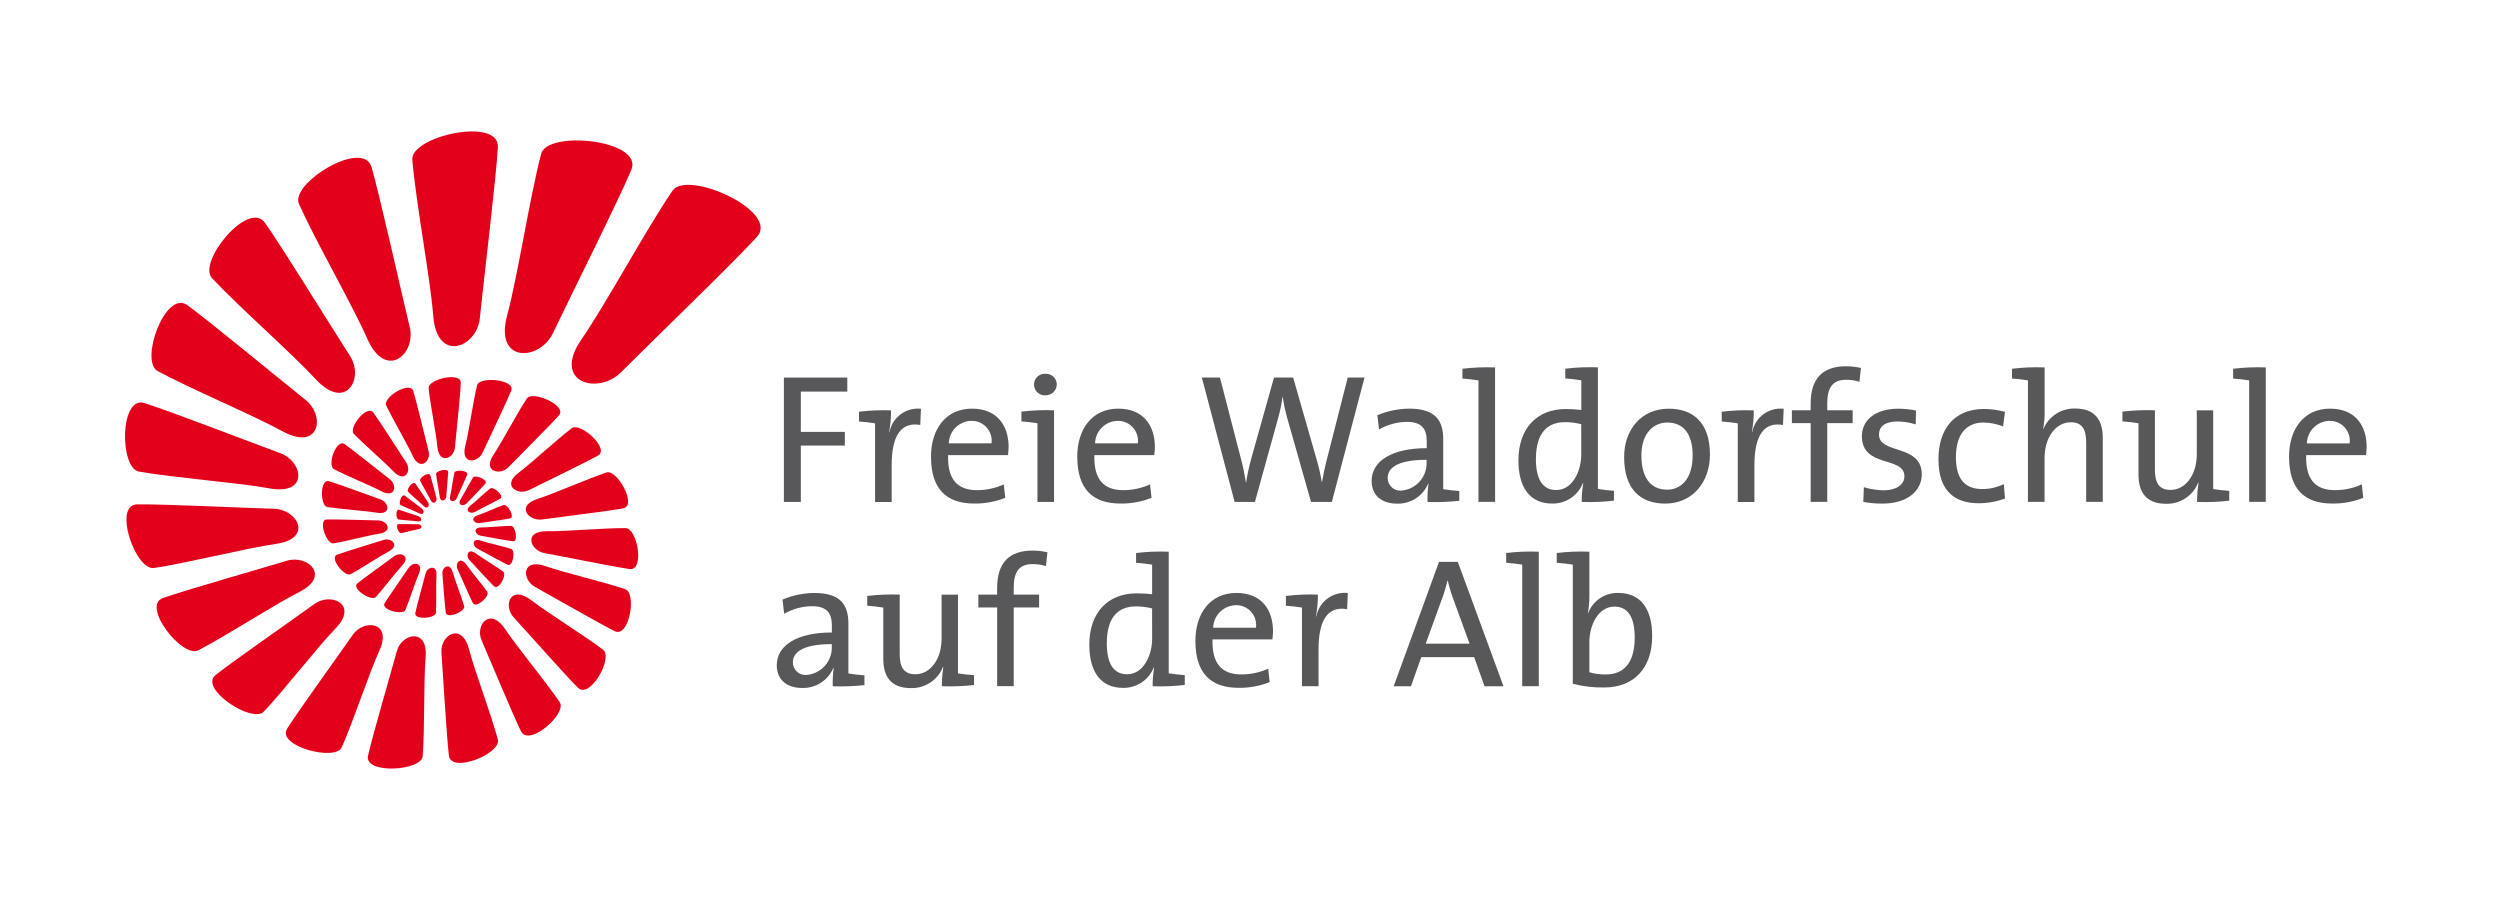 <?xml version="1.0" encoding="utf-8"?>
<!-- Generator: Adobe Illustrator 15.0.2, SVG Export Plug-In . SVG Version: 6.00 Build 0)  -->
<!DOCTYPE svg PUBLIC "-//W3C//DTD SVG 1.1//EN" "http://www.w3.org/Graphics/SVG/1.1/DTD/svg11.dtd">
<svg version="1.1" id="Ebene_1" xmlns="http://www.w3.org/2000/svg" xmlns:xlink="http://www.w3.org/1999/xlink" x="0px" y="0px"
	 width="277.766px" height="100px" viewBox="0 0 277.766 100" enable-background="new 0 0 277.766 100" xml:space="preserve">
<g transform="translate(86.301 40.696)">
	<path fill="#58585A" d="M2.675,2.812V7.29h4.891v1.519H2.675v6.263H0.794V1.254H7.84v1.558H2.675z"/>
	<path fill="#58585A" d="M12.485,7.32h0.039c0.309-1.647,1.833-2.78,3.5-2.6l-0.078,1.8c-2.146-0.372-3.176,1.205-3.176,4.459v4.101
		h-1.845V6.34c-0.49-0.078-1.186-0.167-1.783-0.206V5.047c1.181-0.144,2.37-0.193,3.558-0.147
		C12.707,5.712,12.635,6.522,12.485,7.32z"/>
	<path fill="#58585A" d="M25.694,9.872H19.04c-0.078,2.725,1.048,3.891,3.214,3.891c1.023,0.001,2.036-0.217,2.969-0.637
		l0.167,1.488c-1.094,0.437-2.263,0.652-3.439,0.638c-3.136,0-4.812-1.636-4.812-5.224c0-3.048,1.656-5.321,4.547-5.321
		c2.861,0,4.076,1.94,4.076,4.282C25.752,9.24,25.733,9.524,25.694,9.872z M21.594,6.061c-1.357,0.047-2.443,1.143-2.479,2.5h4.753
		c0.157-1.211-0.697-2.321-1.908-2.479c-0.12-0.016-0.241-0.021-0.362-0.018L21.594,6.061z"/>
	<path fill="#58585A" d="M30.809,15.072h-1.842V6.33c-0.49-0.078-1.186-0.167-1.783-0.206V5.037C28.387,4.892,29.6,4.843,30.81,4.89
		L30.809,15.072z M29.888,3.224c-0.66,0.058-1.242-0.431-1.299-1.092c-0.058-0.66,0.432-1.242,1.092-1.299
		c0.068-0.006,0.139-0.006,0.207,0c0.658-0.018,1.207,0.5,1.225,1.159c0,0.009,0.001,0.019,0.001,0.027
		C31.101,2.687,30.556,3.222,29.888,3.224z"/>
	<path fill="#58585A" d="M41.945,9.872h-6.654c-0.078,2.725,1.049,3.891,3.214,3.891c1.023,0.001,2.036-0.217,2.969-0.637
		l0.167,1.488c-1.094,0.437-2.263,0.652-3.439,0.638c-3.136,0-4.812-1.636-4.812-5.224c0-3.048,1.656-5.321,4.547-5.321
		c2.861,0,4.076,1.94,4.076,4.282C42.008,9.24,41.989,9.524,41.945,9.872z M37.845,6.061c-1.357,0.047-2.443,1.143-2.479,2.5h4.753
		c0.157-1.211-0.697-2.321-1.908-2.479c-0.118-0.016-0.238-0.021-0.357-0.018L37.845,6.061z"/>
	<path fill="#58585A" d="M61.676,15.072h-2.313l-2.637-9.291c-0.219-0.786-0.39-1.584-0.51-2.391h-0.02
		c-0.103,0.802-0.267,1.595-0.49,2.371l-2.577,9.309h-2.254L47.232,1.254h2.009l2.332,9.005c0.232,0.877,0.416,1.768,0.549,2.665
		h0.02c0.139-0.862,0.322-1.716,0.55-2.558l2.558-9.113h2.126l2.635,9.191c0.229,0.802,0.413,1.616,0.549,2.439h0.021
		c0.146-0.794,0.284-1.52,0.47-2.254l2.392-9.378h1.861L61.676,15.072z"/>
	<path fill="#58585A" d="M72.308,15.074c-0.021-0.678,0.015-1.355,0.108-2.027h-0.041c-0.586,1.381-1.96,2.26-3.459,2.215
		c-1.676,0-2.822-0.9-2.822-2.518c0-2.234,2.273-3.646,6.124-3.646V8.343c0-1.411-0.549-2.166-2.233-2.166
		c-1.078,0.015-2.134,0.305-3.067,0.843l-0.186-1.578c1.125-0.477,2.334-0.727,3.557-0.735c2.93,0,3.763,1.372,3.763,3.4v5.547
		c0.49,0.077,1.187,0.166,1.783,0.205v1.086C74.664,15.076,73.485,15.119,72.308,15.074z M72.2,10.39
		c-3.547,0-4.321,1.088-4.321,2.01c-0.011,0.772,0.606,1.408,1.38,1.419c0.06,0.001,0.119-0.002,0.178-0.009
		c1.644-0.154,2.867-1.586,2.764-3.234V10.39z"/>
	<path fill="#58585A" d="M79.814,15.068h-1.847v-13.5c-0.49-0.078-1.186-0.167-1.783-0.206V0.275
		c1.203-0.146,2.416-0.195,3.626-0.147L79.814,15.068z"/>
	<path fill="#58585A" d="M89.441,15.068c-0.007-0.692,0.049-1.385,0.167-2.068l-0.039-0.02c-0.554,1.397-1.918,2.304-3.42,2.273
		c-2.5,0-3.743-1.823-3.743-4.792c0-3.557,2.048-5.713,5.262-5.713c0.549,0,1.107,0.039,1.725,0.1v-3.29
		c-0.489-0.078-1.186-0.167-1.782-0.206V0.268c1.202-0.145,2.415-0.194,3.626-0.147v13.51c0.489,0.078,1.186,0.167,1.782,0.206
		v1.088C91.832,15.073,90.636,15.12,89.441,15.068z M89.382,6.435c-0.587-0.154-1.192-0.229-1.8-0.225
		c-1.94,0-3.234,1.166-3.234,4.1c0,2.2,0.715,3.439,2.254,3.439c1.843,0,2.783-2.146,2.783-3.93L89.382,6.435z"/>
	<path fill="#58585A" d="M98.716,15.257c-2.763,0-4.565-1.6-4.565-5.184c0-2.99,1.881-5.36,4.948-5.36
		c2.601,0,4.586,1.431,4.586,5.1C103.685,12.885,101.725,15.257,98.716,15.257z M98.941,6.252c-1.471,0-2.871,1.127-2.871,3.645
		c0,2.46,1,3.812,2.871,3.812c1.509,0,2.821-1.186,2.821-3.781c0.001-2.323-0.939-3.676-2.82-3.676L98.941,6.252z"/>
	<path fill="#58585A" d="M108.34,7.32h0.039c0.31-1.647,1.834-2.78,3.5-2.6l-0.078,1.8c-2.146-0.372-3.175,1.205-3.175,4.459v4.101
		h-1.848V6.34c-0.49-0.078-1.187-0.167-1.783-0.206V5.047c1.18-0.144,2.369-0.193,3.557-0.147
		C108.561,5.712,108.489,6.522,108.34,7.32z"/>
	<path fill="#58585A" d="M120.294,1.725c-0.48-0.157-0.983-0.233-1.489-0.225c-1.449,0-2.087,0.823-2.087,2.616V4.89h2.822v1.43
		h-2.822v8.741h-1.842V6.32h-2.088V4.89h2.087V4.135c0-2.8,1.372-4.135,3.91-4.135c0.563-0.002,1.126,0.06,1.676,0.186
		L120.294,1.725z"/>
	<path fill="#58585A" d="M122.871,15.257c-0.72,0.006-1.438-0.056-2.146-0.186l0.06-1.637c0.723,0.226,1.477,0.342,2.233,0.344
		c1.353,0,2.273-0.617,2.273-1.559c0-2.273-4.723-0.882-4.723-4.459c0-1.715,1.41-3.048,4.075-3.048
		c0.652,0.005,1.302,0.074,1.94,0.206l-0.039,1.538c-0.662-0.21-1.353-0.319-2.048-0.323c-1.353,0-2.028,0.568-2.028,1.45
		c0,2.234,4.753,1.019,4.753,4.439C127.212,13.865,125.575,15.257,122.871,15.257z"/>
	<path fill="#58585A" d="M133.533,15.218c-2.431,0-4.459-1.146-4.459-4.891c0-3.272,1.676-5.585,5.076-5.585
		c0.781,0.005,1.56,0.114,2.312,0.323l-0.206,1.617c-0.699-0.276-1.443-0.422-2.195-0.431c-2.048,0-3.048,1.519-3.048,3.831
		c0,1.99,0.656,3.558,2.91,3.558c0.835,0.005,1.66-0.183,2.411-0.549l0.137,1.6C135.532,15.041,134.536,15.22,133.533,15.218z"/>
	<path fill="#58585A" d="M137.246,1.362V0.275c1.203-0.146,2.415-0.195,3.626-0.147v4.811c0.013,0.68-0.043,1.359-0.167,2.028
		l0.02,0.02c0.592-1.432,2.01-2.346,3.558-2.293c2.312,0,3.047,1.45,3.047,3.253v7.121h-1.842V8.496
		c0-1.431-0.393-2.273-1.715-2.273c-1.677,0-2.91,1.7-2.91,3.949v4.89h-1.847V1.568C138.43,1.469,137.839,1.4,137.246,1.362z"/>
	<path fill="#58585A" d="M157.805,15.07c0.003-0.711,0.059-1.422,0.167-2.125l-0.039-0.021c-0.579,1.462-2.014,2.403-3.586,2.353
		c-2.332,0-3.048-1.451-3.048-3.254V6.33c-0.49-0.078-1.186-0.167-1.783-0.206V5.037c1.196-0.143,2.402-0.192,3.606-0.147v6.575
		c0,1.431,0.412,2.272,1.744,2.272c1.676,0,2.91-1.699,2.91-3.949v-4.89h1.822v8.741c0.49,0.078,1.187,0.167,1.783,0.206v1.088
		C160.195,15.074,158.999,15.119,157.805,15.07z"/>
	<path fill="#58585A" d="M165.439,15.068h-1.843v-13.5c-0.489-0.078-1.186-0.167-1.782-0.206V0.275
		c1.202-0.146,2.415-0.195,3.626-0.147L165.439,15.068z"/>
	<path fill="#58585A" d="M176.581,9.872h-6.654c-0.078,2.725,1.039,3.891,3.214,3.891c1.024,0.001,2.036-0.217,2.97-0.637
		l0.167,1.488c-1.094,0.437-2.263,0.652-3.44,0.638c-3.136,0-4.811-1.636-4.811-5.224c0-3.048,1.655-5.321,4.547-5.321
		c2.86,0,4.076,1.94,4.076,4.282C176.639,9.24,176.62,9.524,176.581,9.872z M172.486,6.065c-1.357,0.047-2.444,1.143-2.479,2.5
		h4.753c0.16-1.211-0.692-2.322-1.903-2.482C172.733,6.066,172.609,6.06,172.486,6.065z"/>
	<path fill="#58585A" d="M6.222,35.554c-0.019-0.678,0.015-1.355,0.101-2.027H6.283c-0.587,1.38-1.96,2.26-3.459,2.215
		c-1.676,0-2.822-0.9-2.822-2.519c0-2.233,2.273-3.646,6.124-3.646v-0.754c0-1.412-0.549-2.166-2.234-2.166
		c-1.077,0.016-2.133,0.306-3.066,0.842l-0.187-1.577c1.126-0.477,2.335-0.727,3.558-0.735c2.93,0,3.763,1.372,3.763,3.4v5.546
		c0.49,0.078,1.186,0.167,1.783,0.206v1.085C8.573,35.552,7.397,35.595,6.222,35.554z M6.114,30.87
		c-3.537,0-4.321,1.088-4.321,2.009c-0.011,0.772,0.606,1.409,1.38,1.419c0.06,0.002,0.119-0.002,0.178-0.008
		c1.646-0.154,2.869-1.588,2.765-3.236v-0.186L6.114,30.87z"/>
	<path fill="#58585A" d="M18.344,35.55c0.003-0.712,0.059-1.423,0.167-2.126l-0.039-0.021c-0.579,1.463-2.014,2.404-3.586,2.353
		c-2.332,0-3.048-1.45-3.048-3.253V26.81c-0.49-0.078-1.186-0.167-1.783-0.206v-1.087c1.196-0.143,2.402-0.192,3.606-0.146v6.574
		c0,1.432,0.412,2.273,1.744,2.273c1.676,0,2.91-1.7,2.91-3.949v-4.89h1.822v8.741c0.49,0.078,1.187,0.166,1.783,0.205v1.088
		C20.733,35.549,19.538,35.595,18.344,35.55z"/>
	<path fill="#58585A" d="M29.907,22.204c-0.48-0.156-0.984-0.232-1.49-0.225c-1.45,0-2.087,0.823-2.087,2.616v0.774h2.822v1.43
		H26.33v8.74h-1.842V26.8h-2.087v-1.43h2.087v-0.756c0-2.8,1.372-4.135,3.91-4.135c0.563-0.002,1.126,0.061,1.676,0.186
		L29.907,22.204z"/>
	<path fill="#58585A" d="M41.764,35.548c-0.006-0.693,0.05-1.385,0.167-2.068l-0.039-0.02c-0.554,1.396-1.917,2.303-3.42,2.272
		c-2.5,0-3.743-1.823-3.743-4.792c0-3.557,2.049-5.713,5.263-5.713c0.549,0,1.106,0.039,1.715,0.1v-3.289
		c-0.49-0.078-1.187-0.168-1.783-0.207v-1.084c1.203-0.145,2.415-0.193,3.626-0.146v13.51c0.49,0.078,1.187,0.168,1.783,0.206v1.089
		C44.148,35.548,42.955,35.595,41.764,35.548z M41.705,26.906c-0.588-0.154-1.192-0.23-1.8-0.226c-1.94,0-3.234,1.166-3.234,4.101
		c0,2.194,0.715,3.438,2.254,3.438c1.842,0,2.783-2.146,2.783-3.929L41.705,26.906z"/>
	<path fill="#58585A" d="M55.071,30.348h-6.654c-0.078,2.724,1.049,3.89,3.214,3.89c1.023,0.001,2.036-0.216,2.969-0.637
		l0.167,1.489c-1.094,0.437-2.263,0.652-3.439,0.637c-3.136,0-4.812-1.636-4.812-5.223c0-3.048,1.656-5.321,4.547-5.321
		c2.871,0,4.076,1.939,4.076,4.282C55.129,29.721,55.11,30.005,55.071,30.348z M50.971,26.548c-1.357,0.047-2.443,1.143-2.479,2.5
		h4.753c0.168-1.203-0.672-2.314-1.875-2.482c-0.131-0.019-0.263-0.025-0.395-0.02L50.971,26.548z"/>
	<path fill="#58585A" d="M59.912,27.79h0.039c0.31-1.647,1.833-2.78,3.5-2.601l-0.078,1.8c-2.146-0.371-3.175,1.205-3.175,4.459
		v4.101h-1.842V26.81c-0.49-0.078-1.187-0.167-1.783-0.206v-1.087c1.18-0.144,2.369-0.193,3.557-0.146
		C60.127,26.181,60.054,26.992,59.912,27.79z"/>
	<path fill="#58585A" d="M78.638,35.551l-1.146-3.234h-5.88l-1.146,3.234h-1.921l5.037-13.817h2.087l5.076,13.817H78.638z
		 M75.179,25.889c-0.253-0.675-0.459-1.365-0.617-2.067h-0.036c-0.171,0.707-0.383,1.404-0.638,2.086l-1.782,4.909h4.869
		L75.179,25.889z"/>
	<path fill="#58585A" d="M84.669,35.548h-1.842v-13.51c-0.49-0.078-1.187-0.168-1.783-0.207v-1.084
		c1.203-0.145,2.415-0.194,3.626-0.146L84.669,35.548z"/>
	<path fill="#58585A" d="M90.289,25.536c0.002,0.637-0.055,1.272-0.167,1.899l0.02,0.021c0.518-1.4,1.87-2.314,3.361-2.273
		c2.411,0,3.763,1.676,3.763,4.792c0,3.558-2.027,5.713-5.32,5.713c-1.181,0.022-2.357-0.116-3.5-0.412V22.038
		c-0.49-0.078-1.187-0.168-1.783-0.207v-1.084c1.203-0.145,2.415-0.194,3.626-0.146L90.289,25.536z M93.072,26.702
		c-1.842,0-2.783,2.146-2.783,3.91v3.381c0.591,0.176,1.206,0.258,1.823,0.244c1.921,0,3.214-1.166,3.214-4.1
		C95.325,27.956,94.63,26.702,93.072,26.702z"/>
</g>
<g transform="translate(13.891 14.603)">
	<g transform="translate(30.216 43.627)">
		<path fill="#E2001A" d="M0.165,0.007c0.393-0.021,1.627,0.01,2.166,0.01c0.363,0,0.638,0.451,0.039,0.549
			C1.9,0.644,0.988,0.909,0.459,1.007C0.165,1.055-0.227,0.026,0.165,0.007z"/>
	</g>
	<g transform="translate(30.152 42.028)">
		<path fill="#E2001A" d="M0.298,0.01c0.4,0.117,1.627,0.549,2.166,0.725c0.363,0.127,0.479,0.656-0.157,0.559
			c-0.5-0.078-1.5-0.127-2.067-0.206C-0.074,1.049-0.104-0.109,0.298,0.01z"/>
	</g>
	<g transform="translate(30.531 40.434)">
		<path fill="#E2001A" d="M0.546,0.035c0.363,0.255,1.44,1.088,1.911,1.439c0.323,0.245,0.245,0.813-0.354,0.5
			c-0.479-0.244-1.46-0.617-2-0.892C-0.189,0.936,0.193-0.211,0.546,0.035z"/>
	</g>
	<g transform="translate(31.406 39.058)">
		<path fill="#E2001A" d="M0.857,0.077c0.274,0.363,1.059,1.558,1.4,2.068c0.235,0.342-0.039,0.881-0.529,0.381
			c-0.392-0.399-1.243-1.1-1.685-1.547C-0.191,0.724,0.583-0.285,0.857,0.077z"/>
	</g>
	<g transform="translate(32.777 38.067)">
		<path fill="#E2001A" d="M1.142,0.137c0.147,0.451,0.51,1.892,0.676,2.51c0.118,0.421-0.353,0.861-0.666,0.199
			c-0.255-0.528-0.853-1.509-1.137-2.1C-0.142,0.432,0.995-0.304,1.142,0.137z"/>
	</g>
	<g transform="translate(34.555 37.603)">
		<path fill="#E2001A" d="M1.343,0.24c-0.011,0.5-0.157,2.038-0.206,2.714C1.108,3.415,0.48,3.689,0.402,2.935
			C0.333,2.326,0.079,1.16,0.003,0.483C-0.039,0.103,1.361-0.25,1.343,0.24z"/>
	</g>
	<g transform="translate(36.103 37.695)">
		<path fill="#E2001A" d="M1.912,0.441C1.726,0.931,1.04,2.401,0.756,3.057c-0.2,0.44-0.911,0.51-0.726-0.266
			c0.147-0.617,0.301-1.861,0.461-2.558C0.569-0.157,2.098-0.039,1.912,0.441z"/>
	</g>
	<g transform="translate(37.167 38.346)">
		<path fill="#E2001A" d="M2.866,0.79c-0.363,0.421-1.568,1.655-2.087,2.2C0.426,3.362-0.309,3.19,0.142,2.481
			c0.362-0.568,0.96-1.744,1.361-2.382C1.73-0.249,3.219,0.378,2.866,0.79z"/>
	</g>
	<g transform="translate(38.065 39.629)">
		<path fill="#E2001A" d="M3.625,1.173C3.115,1.467,1.469,2.29,0.764,2.663C0.284,2.907-0.402,2.495,0.303,1.948
			c0.568-0.441,1.568-1.412,2.2-1.9C2.86-0.243,4.124,0.879,3.625,1.173z"/>
	</g>
	<g transform="translate(38.7 41.496)">
		<path fill="#E2001A" d="M4.077,1.501C3.46,1.628,1.529,1.883,0.686,2.02C0.118,2.108-0.421,1.462,0.48,1.158
			c0.726-0.245,2.068-0.872,2.871-1.146C3.793-0.148,4.675,1.383,4.077,1.501z"/>
	</g>
	<g transform="translate(38.948 43.82)">
		<path fill="#E2001A" d="M4.133,1.716C3.476,1.638,1.448,1.245,0.556,1.099c-0.6-0.108-0.911-0.922,0.101-0.922
			c0.8,0,2.381-0.166,3.282-0.176C4.437-0.01,4.778,1.793,4.133,1.716z"/>
	</g>
	<g transform="translate(38.741 45.39)">
		<path fill="#E2001A" d="M3.752,2.752c-0.627-0.3-2.518-1.362-3.361-1.8C-0.177,0.652-0.197-0.263,0.812,0.08
			c0.801,0.265,2.44,0.627,3.352,0.921C4.663,1.154,4.369,3.046,3.752,2.752z"/>
	</g>
	<g transform="translate(38.054 46.66)">
		<path fill="#E2001A" d="M2.94,3.873c-0.529-0.51-2.048-2.185-2.724-2.909c-0.461-0.49-0.167-1.392,0.725-0.726
			c0.715,0.528,2.224,1.431,3.028,2.019C4.41,2.598,3.449,4.372,2.94,3.873z"/>
	</g>
	<g transform="translate(36.865 47.687)">
		<path fill="#E2001A" d="M1.777,4.707C1.434,4.031,0.493,1.855,0.072,0.925c-0.284-0.637,0.322-1.439,0.989-0.48
			c0.529,0.765,1.726,2.156,2.322,3.019C3.703,3.933,2.12,5.373,1.777,4.707z"/>
	</g>
	<g transform="translate(35.258 48.332)">
		<path fill="#E2001A" d="M0.376,5.12C0.268,4.337,0.092,1.878,0.004,0.808C-0.065,0.083,0.837-0.505,1.16,0.661
			c0.255,0.932,0.96,2.7,1.265,3.754C2.581,5.003,0.484,5.894,0.376,5.12z"/>
	</g>
	<g transform="translate(32.245 48.474)">
		<path fill="#E2001A" d="M0.008,5.03C0.175,4.217,0.87,1.73,1.154,0.63c0.186-0.734,1.293-1.02,1.205,0.245
			c-0.069,1.009,0.01,3-0.06,4.135C2.252,5.644-0.159,5.83,0.008,5.03z"/>
	</g>
	<g transform="translate(28.79 48.042)">
		<path fill="#E2001A" d="M0.052,4.38C0.503,3.636,2.08,1.402,2.747,0.412c0.451-0.666,1.656-0.578,1.127,0.647
			C3.443,2.039,2.825,4.039,2.355,5.135C2.09,5.733-0.389,5.116,0.052,4.38z"/>
	</g>
	<g transform="translate(25.68 46.988)">
		<path fill="#E2001A" d="M0.134,3.231c0.715-0.588,3.077-2.273,4.1-3.028c0.687-0.51,1.862-0.021,0.892,1.019
			c-0.773,0.823-2.1,2.601-2.949,3.528C1.702,5.247-0.571,3.809,0.134,3.231z"/>
	</g>
	<g transform="translate(23.305 45.336)">
		<path fill="#E2001A" d="M0.256,1.688c0.931-0.343,3.88-1.225,5.164-1.636c0.871-0.274,1.871,0.6,0.538,1.3
			c-1.058,0.559-3.008,1.872-4.199,2.5C1.108,4.208-0.659,2.034,0.256,1.688z"/>
	</g>
	<g transform="translate(21.985 43.109)">
		<path fill="#E2001A" d="M0.44,0.005c1.05-0.029,4.312,0.078,5.742,0.108c0.97,0.021,1.666,1.225,0.078,1.47
			c-1.264,0.2-3.675,0.844-5.086,1.078C0.411,2.778-0.589,0.034,0.44,0.005z"/>
	</g>
	<g transform="translate(21.877 38.839)">
		<path fill="#E2001A" d="M0.793,0.023c1.059,0.323,4.292,1.52,5.713,2.02c0.96,0.343,1.235,1.764-0.431,1.479
			C4.742,3.297,2.097,3.13,0.607,2.895C-0.217,2.763-0.246-0.292,0.793,0.023z"/>
	</g>
	<g transform="translate(22.938 34.653)">
		<path fill="#E2001A" d="M1.466,0.093c0.951,0.666,3.763,2.94,5.017,3.9C7.326,4.65,7.1,6.149,5.523,5.316
			C4.269,4.65,1.672,3.611,0.271,2.866C-0.504,2.465,0.535-0.565,1.466,0.093z"/>
	</g>
	<g transform="translate(25.305 31.037)">
		<path fill="#E2001A" d="M2.294,0.211c0.715,0.98,2.733,4.155,3.645,5.538c0.617,0.93-0.137,2.331-1.421,0.989
			c-1.02-1.078-3.244-2.969-4.4-4.174C-0.518,1.896,1.588-0.759,2.294,0.211z"/>
	</g>
	<g transform="translate(28.975 28.469)">
		<path fill="#E2001A" d="M3.055,0.377c0.372,1.205,1.273,5.027,1.7,6.683c0.283,1.127-0.971,2.265-1.774,0.5
			c-0.646-1.4-2.2-4.018-2.939-5.6C-0.358,1.102,2.69-0.808,3.055,0.377z"/>
	</g>
	<g transform="translate(33.731 27.297)">
		<path fill="#E2001A" d="M3.579,0.648c-0.05,1.313-0.49,5.4-0.657,7.183c-0.108,1.205-1.765,1.921-1.95-0.088
			C0.825,6.136,0.178,3.02,0.002,1.227C-0.098,0.241,3.628-0.646,3.579,0.648z"/>
	</g>
	<g transform="translate(37.71 27.613)">
		<path fill="#E2001A" d="M5.195,1.204C4.676,2.488,2.804,6.378,2.01,8.093C1.471,9.259-0.43,9.406,0.089,7.358
			C0.51,5.722,0.951,2.429,1.412,0.587C1.667-0.432,5.714-0.06,5.195,1.204z"/>
	</g>
	<g transform="translate(40.535 29.407)">
		<path fill="#E2001A" d="M7.681,2.134c-0.97,1.1-4.223,4.331-5.614,5.762c-0.941,0.97-2.91,0.48-1.666-1.372
			c1-1.489,2.606-4.6,3.714-6.262C4.711-0.658,8.631,1.056,7.681,2.134z"/>
	</g>
	<g transform="translate(42.896 32.863)">
		<path fill="#E2001A" d="M9.66,3.147c-1.361,0.764-5.752,2.871-7.652,3.83C0.723,7.625-1.07,6.488,0.821,5.067
			C2.34,3.931,5.044,1.392,6.74,0.109C7.681-0.606,11.002,2.393,9.66,3.147z"/>
	</g>
	<g transform="translate(44.529 37.866)">
		<path fill="#E2001A" d="M10.81,4.013C9.183,4.314,4.039,4.945,1.805,5.249c-1.519,0.206-2.91-1.519-0.51-2.282
			c1.921-0.617,5.527-2.225,7.673-2.94C10.144-0.357,12.417,3.72,10.81,4.013z"/>
	</g>
	<g transform="translate(45.142 44.074)">
		<path fill="#E2001A" d="M10.913,4.548c-1.733-0.244-7.1-1.342-9.455-1.773C-0.13,2.48-0.924,0.305,1.751,0.345
			c2.146,0.028,6.319-0.363,8.721-0.344C11.785-0.009,12.628,4.783,10.913,4.548z"/>
	</g>
	<g transform="translate(44.551 48.091)">
		<path fill="#E2001A" d="M9.848,7.429C8.192,6.606,3.204,3.736,1.009,2.52C-0.48,1.697-0.5-0.714,2.165,0.206
			c2.137,0.746,6.448,1.744,8.85,2.559C12.327,3.215,11.475,8.232,9.848,7.429z"/>
	</g>
	<g transform="translate(42.638 51.451)">
		<path fill="#E2001A" d="M7.675,10.35C6.303,8.988,2.325,4.48,0.551,2.55C-0.654,1.237,0.169-1.15,2.521,0.65
			c1.872,1.45,5.85,3.88,7.957,5.487C11.634,7.009,9.017,11.692,7.675,10.35z"/>
	</g>
	<g transform="translate(39.44 54.124)">
		<path fill="#E2001A" d="M4.561,12.528c-0.892-1.8-3.293-7.585-4.38-10.1c-0.745-1.7,0.931-3.792,2.636-1.226
			c1.372,2.059,4.488,5.791,6.036,8.084C9.716,10.539,5.443,14.302,4.561,12.528z"/>
	</g>
	<g transform="translate(35.148 55.771)">
		<path fill="#E2001A" d="M0.839,13.575c-0.255-2.088-0.627-8.6-0.833-11.455C-0.131,0.19,2.27-1.329,3.083,1.787
			c0.646,2.489,2.46,7.222,3.194,10C6.689,13.33,1.094,15.633,0.839,13.575z"/>
	</g>
	<g transform="translate(26.976 56.091)">
		<path fill="#E2001A" d="M0.025,13.257c0.48-2.146,2.411-8.721,3.2-11.612c0.539-1.96,3.479-2.655,3.195,0.7
			C6.195,5.02,6.332,10.312,6.097,13.32C5.973,14.956-0.446,15.372,0.025,13.257z"/>
	</g>
	<g transform="translate(17.865 54.853)">
		<path fill="#E2001A" d="M0.15,11.495c1.235-1.96,5.488-7.829,7.291-10.426c1.226-1.754,4.42-1.471,2.959,1.754
			C9.224,5.4,7.509,10.683,6.216,13.573C5.5,15.17-1.065,13.437,0.15,11.495z"/>
	</g>
	<g transform="translate(9.697 51.985)">
		<path fill="#E2001A" d="M0.37,8.406C2.3,6.877,8.621,2.487,11.345,0.518c1.842-1.332,4.939,0.029,2.342,2.725
			c-2.087,2.154-5.658,6.806-7.976,9.24C4.437,13.825-1.531,9.915,0.37,8.406z"/>
	</g>
	<g transform="translate(3.514 47.576)">
		<path fill="#E2001A" d="M0.694,4.269c2.469-0.872,10.338-3.106,13.769-4.146c2.312-0.699,4.938,1.676,1.391,3.469
			c-2.853,1.44-8.065,4.852-11.24,6.487C2.859,10.982-1.736,5.132,0.694,4.269z"/>
	</g>
	<g transform="translate(0.158 41.435)">
		<path fill="#E2001A" d="M1.198,0.004c2.782-0.049,11.444,0.372,15.237,0.49c2.567,0.077,4.361,3.3,0.167,3.899
			c-3.36,0.48-9.789,2.117-13.542,2.676C1.002,7.362-1.545,0.033,1.198,0.004z"/>
	</g>
	<g transform="translate(0 30.114)">
		<path fill="#E2001A" d="M2.16,0.067c2.8,0.882,11.328,4.184,15.091,5.566c2.538,0.931,3.2,4.712-1.205,3.91
			C12.518,8.896,5.512,8.377,1.553,7.681C-0.623,7.288-0.594-0.806,2.16,0.067z"/>
	</g>
	<g transform="translate(2.94 19.054)">
		<path fill="#E2001A" d="M3.992,0.253c2.488,1.813,9.867,7.918,13.141,10.534c2.215,1.774,1.548,5.732-2.587,3.469
			c-3.3-1.813-10.143-4.674-13.856-6.683C-1.348,6.48,1.542-1.526,3.992,0.253z"/>
	</g>
	<g transform="translate(9.368 9.58)">
		<path fill="#E2001A" d="M6.177,0.57c1.862,2.616,7.095,11.122,9.456,14.806c1.601,2.489-0.47,6.193-3.812,2.577
			c-2.676-2.9-8.506-8.006-11.524-11.23C-1.358,4.941,4.345-2.017,6.177,0.57z"/>
	</g>
	<g transform="translate(19.238 2.925)">
		<path fill="#E2001A" d="M8.144,1.022c0.941,3.214,3.186,13.376,4.253,17.8c0.716,3-2.655,5.968-4.723,1.274
			c-1.656-3.763-5.7-10.759-7.585-14.953C-0.94,2.845,7.223-2.143,8.144,1.022z"/>
	</g>
	<g transform="translate(31.916)">
		<path fill="#E2001A" d="M9.509,1.762C9.309,5.25,7.99,16.062,7.5,20.792c-0.333,3.2-4.762,5.017-5.174-0.314
			C1.993,16.206,0.405,7.935,0.004,3.153C-0.231,0.537,9.705-1.678,9.509,1.762z"/>
	</g>
	<g transform="translate(42.199 1.002)">
		<path fill="#E2001A" d="M14.052,3.276c-1.421,3.39-6.556,13.64-8.721,18.158c-1.46,3.057-6.536,3.381-5.066-2.038
			C1.44,15.057,2.76,6.346,4.037,1.486C4.743-1.18,15.453-0.063,14.052,3.276z"/>
	</g>
	<g transform="translate(49.631 5.93)">
		<path fill="#E2001A" d="M20.584,5.778C17.968,8.659,9.217,17.086,5.464,20.839c-2.538,2.538-7.731,1.166-4.36-3.7
			c2.7-3.9,7.095-12.082,10.083-16.472C12.823-1.738,23.161,2.946,20.584,5.778z"/>
	</g>
</g>
</svg>

